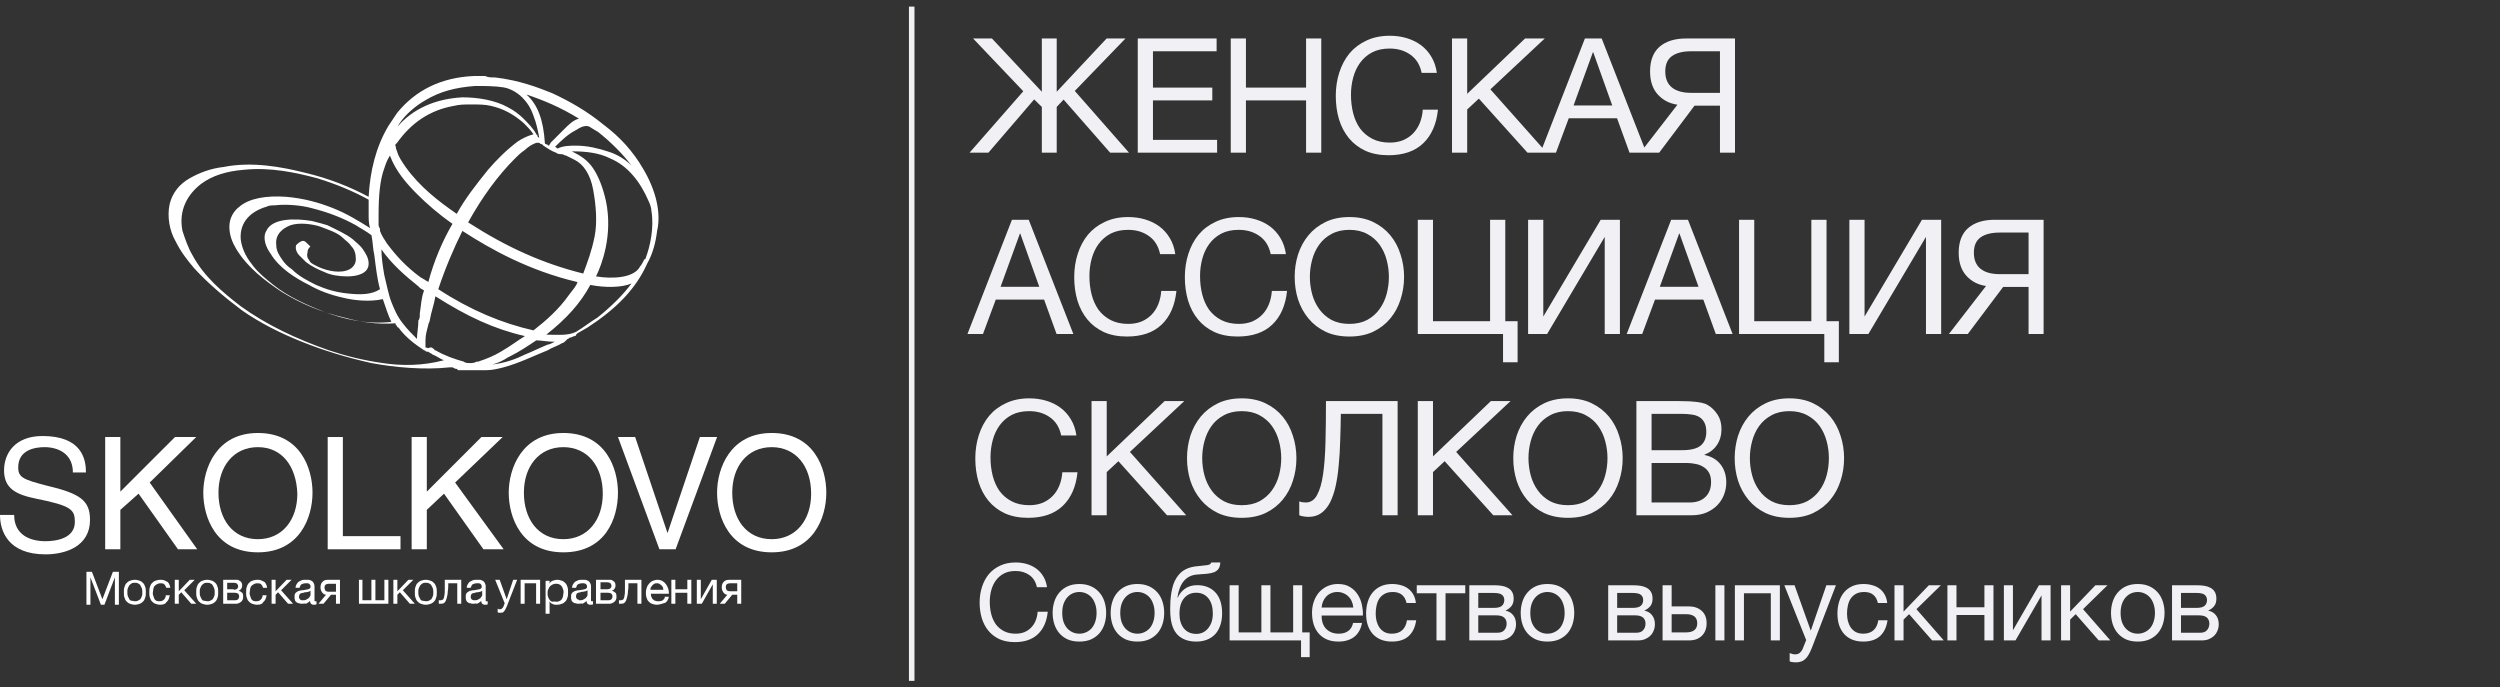 <?xml version="1.0" encoding="UTF-8"?> <svg xmlns="http://www.w3.org/2000/svg" width="262" height="72" viewBox="0 0 262 72" fill="none"><rect x="0" y="0" width="262" height="72" fill="#333333" stroke="none"/> <path d="M9.006 59.925H9.634L10.732 62.801L11.831 59.925H12.458V63.377H12.04V60.5L10.942 63.377H10.575L9.477 60.5V63.377H9.059V59.925H9.006Z" fill="white"></path> <path d="M14.132 63.377C13.923 63.377 13.766 63.325 13.609 63.272C13.452 63.22 13.348 63.115 13.243 63.011C13.138 62.906 13.086 62.749 13.034 62.592C12.981 62.435 12.981 62.279 12.981 62.069C12.981 61.86 12.981 61.703 13.034 61.546C13.086 61.389 13.138 61.233 13.243 61.128C13.348 61.023 13.452 60.919 13.609 60.866C13.766 60.814 13.923 60.762 14.132 60.762C14.341 60.762 14.498 60.814 14.655 60.866C14.812 60.919 14.917 61.023 15.021 61.128C15.126 61.233 15.178 61.389 15.23 61.546C15.283 61.703 15.283 61.86 15.283 62.069C15.283 62.279 15.283 62.435 15.23 62.592C15.178 62.749 15.126 62.906 15.021 63.011C14.917 63.115 14.812 63.22 14.655 63.272C14.498 63.325 14.341 63.377 14.132 63.377ZM14.132 63.011C14.237 63.011 14.341 63.011 14.446 62.959C14.551 62.906 14.603 62.854 14.707 62.802C14.76 62.697 14.812 62.645 14.864 62.488C14.917 62.383 14.917 62.226 14.917 62.069C14.917 61.912 14.917 61.808 14.864 61.651C14.812 61.546 14.76 61.442 14.707 61.337C14.655 61.233 14.551 61.18 14.446 61.128C14.341 61.075 14.237 61.075 14.132 61.075C14.027 61.075 13.923 61.075 13.818 61.128C13.714 61.18 13.661 61.233 13.557 61.337C13.505 61.442 13.452 61.494 13.4 61.651C13.348 61.755 13.348 61.912 13.348 62.069C13.348 62.226 13.348 62.331 13.4 62.488C13.452 62.592 13.505 62.697 13.557 62.802C13.609 62.906 13.714 62.959 13.818 62.959C13.923 62.959 14.027 63.011 14.132 63.011Z" fill="white"></path> <path d="M16.8 63.377C16.59 63.377 16.433 63.325 16.277 63.272C16.12 63.22 16.015 63.115 15.91 63.011C15.806 62.906 15.754 62.749 15.701 62.592C15.649 62.435 15.649 62.279 15.649 62.069C15.649 61.86 15.649 61.703 15.701 61.546C15.754 61.389 15.806 61.233 15.91 61.128C16.015 61.023 16.12 60.919 16.277 60.866C16.433 60.814 16.59 60.762 16.8 60.762C16.956 60.762 17.061 60.762 17.218 60.814C17.323 60.866 17.427 60.919 17.532 60.971C17.637 61.023 17.689 61.128 17.741 61.233C17.793 61.337 17.846 61.494 17.846 61.599H17.427C17.375 61.442 17.323 61.337 17.218 61.233C17.113 61.128 16.956 61.128 16.8 61.128C16.643 61.128 16.538 61.18 16.433 61.233C16.329 61.285 16.277 61.337 16.172 61.442C16.12 61.546 16.067 61.651 16.067 61.755C16.067 61.86 16.015 62.017 16.015 62.122C16.015 62.226 16.015 62.331 16.067 62.435C16.12 62.54 16.12 62.645 16.172 62.749C16.224 62.854 16.329 62.906 16.381 62.959C16.486 63.011 16.59 63.011 16.695 63.011C16.904 63.011 17.061 62.959 17.166 62.854C17.27 62.749 17.375 62.592 17.375 62.383H17.793C17.741 62.697 17.637 62.959 17.427 63.115C17.375 63.272 17.113 63.377 16.8 63.377Z" fill="white"></path> <path d="M18.316 60.762H18.735V61.965L19.886 60.762H20.409L19.31 61.86L20.566 63.272H20.042L18.996 62.069L18.735 62.331V63.272H18.316V60.762Z" fill="white"></path> <path d="M21.716 63.377C21.507 63.377 21.35 63.325 21.193 63.272C21.036 63.22 20.932 63.115 20.827 63.011C20.722 62.906 20.67 62.749 20.618 62.592C20.565 62.435 20.565 62.279 20.565 62.069C20.565 61.86 20.565 61.703 20.618 61.546C20.67 61.389 20.722 61.233 20.827 61.128C20.932 61.023 21.036 60.919 21.193 60.866C21.35 60.814 21.507 60.762 21.716 60.762C21.925 60.762 22.082 60.814 22.239 60.866C22.396 60.919 22.501 61.023 22.605 61.128C22.71 61.233 22.762 61.389 22.814 61.546C22.867 61.703 22.867 61.86 22.867 62.069C22.867 62.279 22.867 62.435 22.814 62.592C22.762 62.749 22.71 62.906 22.605 63.011C22.501 63.115 22.396 63.22 22.239 63.272C22.082 63.325 21.925 63.377 21.716 63.377ZM21.716 63.011C21.821 63.011 21.925 63.011 22.03 62.959C22.135 62.906 22.187 62.854 22.291 62.802C22.344 62.697 22.396 62.645 22.448 62.488C22.501 62.383 22.501 62.226 22.501 62.069C22.501 61.912 22.501 61.808 22.448 61.651C22.396 61.546 22.344 61.442 22.291 61.337C22.239 61.233 22.135 61.18 22.03 61.128C21.925 61.075 21.821 61.075 21.716 61.075C21.611 61.075 21.507 61.075 21.402 61.128C21.298 61.18 21.245 61.233 21.141 61.337C21.088 61.442 21.036 61.494 20.984 61.651C20.932 61.755 20.932 61.912 20.932 62.069C20.932 62.226 20.932 62.331 20.984 62.488C21.036 62.592 21.088 62.697 21.141 62.802C21.193 62.906 21.298 62.959 21.402 62.959C21.507 62.959 21.611 63.011 21.716 63.011Z" fill="white"></path> <path d="M23.39 60.762H24.54C24.645 60.762 24.75 60.762 24.854 60.762C24.959 60.762 25.063 60.814 25.116 60.866C25.22 60.919 25.273 60.971 25.325 61.075C25.377 61.18 25.377 61.285 25.377 61.389C25.377 61.546 25.325 61.651 25.273 61.703C25.22 61.808 25.116 61.86 25.011 61.912C25.168 61.965 25.273 62.017 25.377 62.122C25.482 62.226 25.482 62.383 25.482 62.54C25.482 62.645 25.482 62.749 25.43 62.854C25.377 62.959 25.325 63.011 25.273 63.063C25.22 63.115 25.116 63.168 25.011 63.22C24.907 63.272 24.802 63.272 24.697 63.272H23.39V60.762ZM24.488 61.808C24.645 61.808 24.802 61.755 24.854 61.703C24.907 61.651 24.959 61.546 24.959 61.442C24.959 61.337 24.907 61.285 24.854 61.18C24.802 61.128 24.645 61.075 24.488 61.075H23.808V61.755H24.488V61.808ZM24.645 62.906C24.802 62.906 24.907 62.854 24.959 62.802C25.011 62.697 25.063 62.645 25.063 62.488C25.063 62.383 25.011 62.279 24.959 62.226C24.907 62.174 24.75 62.122 24.593 62.122H23.808V62.906H24.645Z" fill="white"></path> <path d="M26.947 63.377C26.737 63.377 26.581 63.325 26.424 63.272C26.267 63.22 26.162 63.115 26.057 63.011C25.953 62.906 25.901 62.749 25.848 62.592C25.796 62.435 25.796 62.279 25.796 62.069C25.796 61.86 25.796 61.703 25.848 61.546C25.901 61.389 25.953 61.233 26.057 61.128C26.162 61.023 26.267 60.919 26.424 60.866C26.581 60.814 26.737 60.762 26.947 60.762C27.104 60.762 27.208 60.762 27.365 60.814C27.47 60.866 27.574 60.919 27.679 60.971C27.784 61.023 27.836 61.128 27.888 61.233C27.94 61.337 27.993 61.494 27.993 61.599H27.574C27.522 61.442 27.47 61.337 27.365 61.233C27.26 61.128 27.104 61.128 26.947 61.128C26.79 61.128 26.685 61.18 26.581 61.233C26.476 61.285 26.424 61.337 26.319 61.442C26.267 61.546 26.214 61.651 26.214 61.755C26.214 61.86 26.162 62.017 26.162 62.122C26.162 62.226 26.162 62.331 26.214 62.435C26.267 62.54 26.267 62.645 26.319 62.749C26.371 62.854 26.476 62.906 26.528 62.959C26.633 63.011 26.737 63.011 26.842 63.011C27.051 63.011 27.208 62.959 27.313 62.854C27.417 62.749 27.522 62.592 27.522 62.383H27.94C27.888 62.697 27.784 62.959 27.574 63.115C27.522 63.272 27.313 63.377 26.947 63.377Z" fill="white"></path> <path d="M28.463 60.762H28.882V61.965L30.032 60.762H30.555L29.457 61.86L30.712 63.272H30.189L29.143 62.069L28.882 62.331V63.272H28.463V60.762Z" fill="white"></path> <path d="M31.654 63.272C31.549 63.272 31.445 63.272 31.34 63.22C31.235 63.22 31.131 63.168 31.078 63.115C31.026 63.063 30.921 63.011 30.921 62.906C30.869 62.802 30.869 62.697 30.869 62.592C30.869 62.435 30.869 62.331 30.921 62.226C30.974 62.122 31.026 62.069 31.131 62.017C31.235 61.965 31.288 61.912 31.392 61.912C31.497 61.86 31.601 61.86 31.706 61.86C31.811 61.86 31.915 61.808 32.02 61.808C32.124 61.808 32.229 61.755 32.281 61.755C32.334 61.755 32.438 61.703 32.491 61.651C32.543 61.599 32.543 61.546 32.543 61.494C32.543 61.389 32.543 61.337 32.491 61.285C32.438 61.233 32.438 61.18 32.386 61.18C32.334 61.128 32.281 61.128 32.229 61.128C32.177 61.128 32.072 61.128 32.02 61.128C31.863 61.128 31.706 61.18 31.601 61.233C31.497 61.285 31.445 61.442 31.392 61.599H30.974C30.974 61.442 31.026 61.337 31.078 61.233C31.131 61.128 31.235 61.023 31.288 60.971C31.392 60.919 31.497 60.866 31.601 60.814C31.706 60.762 31.863 60.762 32.02 60.762C32.124 60.762 32.229 60.762 32.334 60.762C32.438 60.762 32.543 60.814 32.648 60.866C32.752 60.919 32.804 60.971 32.857 61.075C32.909 61.18 32.961 61.285 32.961 61.442V62.749C32.961 62.854 32.961 62.906 32.961 62.959C32.961 63.011 33.014 63.011 33.066 63.011C33.118 63.011 33.118 63.011 33.17 63.011V63.325C33.118 63.377 33.014 63.377 32.857 63.377C32.752 63.377 32.648 63.325 32.595 63.272C32.543 63.22 32.491 63.115 32.491 62.959C32.386 63.115 32.229 63.168 32.072 63.272C31.968 63.22 31.811 63.272 31.654 63.272ZM31.706 62.906C31.863 62.906 31.968 62.906 32.072 62.854C32.177 62.802 32.229 62.749 32.334 62.697C32.386 62.645 32.438 62.592 32.491 62.488C32.543 62.435 32.543 62.383 32.543 62.279V61.912C32.491 61.965 32.438 61.965 32.334 62.017C32.229 62.017 32.177 62.069 32.072 62.069C31.968 62.069 31.863 62.069 31.811 62.122C31.706 62.122 31.654 62.174 31.549 62.174C31.497 62.226 31.392 62.226 31.392 62.331C31.34 62.383 31.34 62.488 31.34 62.592C31.34 62.645 31.34 62.697 31.392 62.749C31.445 62.802 31.445 62.854 31.497 62.854C31.549 62.906 31.601 62.906 31.654 62.906C31.601 62.906 31.654 62.906 31.706 62.906Z" fill="white"></path> <path d="M34.164 62.331C34.007 62.331 33.85 62.226 33.745 62.069C33.641 61.912 33.589 61.755 33.589 61.546C33.589 61.337 33.641 61.128 33.798 60.971C33.955 60.814 34.112 60.762 34.373 60.762H35.629V63.272H35.21V62.331H34.687L33.902 63.272H33.379L34.164 62.331ZM35.21 62.017V61.18H34.478C34.321 61.18 34.164 61.233 34.112 61.285C34.059 61.337 34.007 61.442 34.007 61.599C34.007 61.703 34.059 61.808 34.112 61.912C34.164 61.965 34.321 62.017 34.478 62.017H35.21Z" fill="white"></path> <path d="M37.565 60.762H37.983V62.906H38.924V60.762H39.343V62.906H40.284V60.762H40.703V63.272H37.617V60.762H37.565Z" fill="white"></path> <path d="M41.226 60.762H41.644V61.965L42.795 60.762H43.318L42.219 61.86L43.475 63.272H42.952L41.906 62.069L41.644 62.331V63.272H41.226V60.762Z" fill="white"></path> <path d="M44.625 63.377C44.416 63.377 44.259 63.325 44.102 63.272C43.945 63.22 43.841 63.115 43.736 63.011C43.632 62.906 43.579 62.749 43.527 62.592C43.475 62.435 43.475 62.279 43.475 62.069C43.475 61.86 43.475 61.703 43.527 61.546C43.579 61.389 43.632 61.233 43.736 61.128C43.841 61.023 43.945 60.919 44.102 60.866C44.259 60.814 44.416 60.762 44.625 60.762C44.834 60.762 44.991 60.814 45.148 60.866C45.305 60.919 45.41 61.023 45.514 61.128C45.619 61.233 45.671 61.389 45.724 61.546C45.776 61.703 45.776 61.86 45.776 62.069C45.776 62.279 45.776 62.435 45.724 62.592C45.671 62.749 45.619 62.906 45.514 63.011C45.41 63.115 45.305 63.22 45.148 63.272C44.991 63.325 44.834 63.377 44.625 63.377ZM44.625 63.011C44.73 63.011 44.834 63.011 44.939 62.959C45.044 62.906 45.096 62.854 45.201 62.802C45.253 62.697 45.305 62.645 45.358 62.488C45.41 62.383 45.41 62.226 45.41 62.069C45.41 61.912 45.41 61.808 45.358 61.651C45.305 61.546 45.253 61.442 45.201 61.337C45.148 61.233 45.044 61.18 44.939 61.128C44.834 61.075 44.73 61.075 44.625 61.075C44.521 61.075 44.416 61.075 44.312 61.128C44.207 61.18 44.155 61.233 44.05 61.337C43.998 61.442 43.945 61.494 43.893 61.651C43.841 61.755 43.841 61.912 43.841 62.069C43.841 62.226 43.841 62.331 43.893 62.488C43.945 62.592 43.998 62.697 44.05 62.802C44.102 62.906 44.207 62.959 44.312 62.959C44.416 62.959 44.521 63.011 44.625 63.011Z" fill="white"></path> <path d="M46.195 63.272C46.142 63.272 46.09 63.272 46.09 63.272C46.038 63.272 45.985 63.272 45.985 63.272V62.906C46.038 62.906 46.038 62.906 46.09 62.906C46.142 62.906 46.142 62.906 46.195 62.906C46.299 62.906 46.404 62.854 46.456 62.802C46.508 62.697 46.561 62.592 46.561 62.435C46.613 62.279 46.613 62.017 46.613 61.755C46.613 61.494 46.613 61.18 46.613 60.762H48.339V63.272H47.921V61.128H46.979C46.979 61.442 46.979 61.703 46.927 61.965C46.927 62.226 46.874 62.435 46.822 62.645C46.77 62.854 46.718 63.011 46.613 63.115C46.561 63.22 46.404 63.272 46.195 63.272Z" fill="white"></path> <path d="M49.594 63.272C49.489 63.272 49.385 63.272 49.28 63.22C49.176 63.22 49.071 63.168 49.019 63.115C48.967 63.063 48.862 63.011 48.862 62.906C48.81 62.802 48.81 62.697 48.81 62.592C48.81 62.435 48.81 62.331 48.862 62.226C48.914 62.122 48.967 62.069 49.071 62.017C49.176 61.965 49.228 61.912 49.333 61.912C49.437 61.86 49.542 61.86 49.646 61.86C49.751 61.86 49.856 61.808 49.96 61.808C50.065 61.808 50.169 61.755 50.222 61.755C50.274 61.755 50.379 61.703 50.431 61.651C50.483 61.599 50.483 61.546 50.483 61.494C50.483 61.389 50.483 61.337 50.431 61.285C50.379 61.233 50.379 61.18 50.326 61.18C50.274 61.128 50.222 61.128 50.169 61.128C50.117 61.128 50.013 61.128 49.96 61.128C49.803 61.128 49.646 61.18 49.542 61.233C49.437 61.285 49.385 61.442 49.333 61.599H48.914C48.914 61.442 48.967 61.337 49.019 61.233C49.071 61.128 49.176 61.023 49.228 60.971C49.333 60.919 49.437 60.866 49.542 60.814C49.646 60.762 49.803 60.762 49.96 60.762C50.065 60.762 50.169 60.762 50.274 60.762C50.379 60.762 50.483 60.814 50.588 60.866C50.693 60.919 50.745 60.971 50.797 61.075C50.849 61.18 50.902 61.285 50.902 61.442V62.749C50.902 62.854 50.902 62.906 50.902 62.959C50.902 63.011 50.954 63.011 51.006 63.011C51.059 63.011 51.059 63.011 51.111 63.011V63.325C51.059 63.377 50.954 63.377 50.797 63.377C50.693 63.377 50.588 63.325 50.536 63.272C50.483 63.22 50.431 63.115 50.431 62.959C50.326 63.115 50.169 63.168 50.013 63.272C49.908 63.22 49.751 63.272 49.594 63.272ZM49.699 62.906C49.856 62.906 49.96 62.906 50.065 62.854C50.169 62.802 50.222 62.749 50.326 62.697C50.379 62.645 50.431 62.592 50.483 62.488C50.536 62.435 50.536 62.383 50.536 62.279V61.912C50.483 61.965 50.431 61.965 50.326 62.017C50.222 62.017 50.169 62.069 50.065 62.069C49.96 62.069 49.856 62.069 49.803 62.122C49.699 62.122 49.646 62.174 49.542 62.174C49.489 62.226 49.385 62.226 49.385 62.331C49.333 62.383 49.333 62.488 49.333 62.592C49.333 62.645 49.333 62.697 49.385 62.749C49.437 62.802 49.437 62.854 49.489 62.854C49.542 62.854 49.594 62.906 49.646 62.906C49.542 62.906 49.594 62.906 49.699 62.906Z" fill="white"></path> <path d="M52.471 64.214C52.419 64.214 52.366 64.214 52.314 64.214C52.262 64.214 52.209 64.214 52.157 64.162V63.795C52.209 63.795 52.209 63.795 52.262 63.848C52.314 63.848 52.366 63.848 52.366 63.848C52.471 63.848 52.523 63.848 52.575 63.795C52.628 63.743 52.68 63.691 52.732 63.638L52.889 63.22L51.895 60.762H52.366L53.099 62.802L53.779 60.762H54.197L53.099 63.586C53.046 63.691 52.994 63.795 52.942 63.9C52.889 64.005 52.837 64.057 52.785 64.109C52.732 64.162 52.68 64.214 52.575 64.214C52.628 64.162 52.523 64.214 52.471 64.214Z" fill="white"></path> <path d="M54.563 60.762H56.603V63.272H56.184V61.128H54.981V63.272H54.563V60.762Z" fill="white"></path> <path d="M57.178 60.866H57.597V61.18C57.649 61.023 57.754 60.919 57.91 60.866C58.067 60.814 58.224 60.762 58.381 60.762C58.59 60.762 58.747 60.814 58.904 60.866C59.061 60.919 59.166 61.023 59.27 61.128C59.375 61.233 59.427 61.389 59.48 61.546C59.532 61.703 59.532 61.86 59.532 62.069C59.532 62.226 59.532 62.435 59.48 62.592C59.427 62.749 59.375 62.906 59.27 63.011C59.166 63.115 59.061 63.22 58.904 63.272C58.747 63.325 58.59 63.377 58.381 63.377C58.329 63.377 58.224 63.377 58.172 63.377C58.12 63.377 58.015 63.325 57.963 63.325C57.91 63.272 57.806 63.272 57.754 63.22C57.701 63.168 57.649 63.115 57.597 63.011V64.318H57.178V60.866ZM58.329 63.063C58.486 63.063 58.59 63.011 58.695 62.959C58.8 62.906 58.852 62.854 58.904 62.749C58.957 62.645 59.009 62.54 59.009 62.435C59.009 62.331 59.061 62.226 59.061 62.069C59.061 61.965 59.061 61.86 59.009 61.755C58.957 61.651 58.957 61.546 58.852 61.442C58.8 61.337 58.695 61.285 58.59 61.233C58.486 61.18 58.381 61.18 58.224 61.18C58.067 61.18 57.963 61.233 57.858 61.285C57.754 61.337 57.701 61.389 57.597 61.494C57.544 61.599 57.492 61.703 57.44 61.808C57.387 61.912 57.387 62.017 57.387 62.174C57.387 62.279 57.387 62.435 57.44 62.54C57.492 62.645 57.492 62.749 57.597 62.854C57.649 62.959 57.754 63.011 57.858 63.063C58.067 63.011 58.224 63.063 58.329 63.063Z" fill="white"></path> <path d="M60.63 63.272C60.526 63.272 60.421 63.272 60.316 63.22C60.212 63.22 60.107 63.168 60.055 63.115C60.003 63.063 59.898 63.011 59.898 62.906C59.846 62.802 59.846 62.697 59.846 62.592C59.846 62.435 59.846 62.331 59.898 62.226C59.95 62.122 60.003 62.069 60.107 62.017C60.212 61.965 60.264 61.912 60.369 61.912C60.473 61.86 60.578 61.86 60.683 61.86C60.787 61.86 60.892 61.808 60.996 61.808C61.101 61.808 61.206 61.755 61.258 61.755C61.31 61.755 61.415 61.703 61.467 61.651C61.519 61.599 61.519 61.546 61.519 61.494C61.519 61.389 61.519 61.337 61.467 61.285C61.415 61.233 61.415 61.18 61.362 61.18C61.31 61.18 61.258 61.128 61.206 61.128C61.153 61.128 61.049 61.128 60.996 61.128C60.84 61.128 60.683 61.18 60.578 61.233C60.473 61.285 60.421 61.442 60.369 61.599H59.95C59.95 61.442 60.003 61.337 60.055 61.233C60.107 61.128 60.212 61.023 60.264 60.971C60.369 60.919 60.473 60.866 60.578 60.814C60.683 60.762 60.84 60.762 60.996 60.762C61.101 60.762 61.206 60.762 61.31 60.762C61.415 60.762 61.519 60.814 61.624 60.866C61.729 60.919 61.781 60.971 61.833 61.075C61.886 61.18 61.938 61.285 61.938 61.442V62.749C61.938 62.854 61.938 62.906 61.938 62.959C61.938 63.011 61.99 63.011 62.042 63.011C62.095 63.011 62.095 63.011 62.147 63.011V63.325C62.095 63.377 61.99 63.377 61.833 63.377C61.729 63.377 61.624 63.325 61.572 63.272C61.519 63.22 61.467 63.115 61.467 62.959C61.362 63.115 61.206 63.168 61.049 63.272C60.996 63.22 60.84 63.272 60.63 63.272ZM60.735 62.906C60.892 62.906 60.996 62.906 61.101 62.854C61.206 62.802 61.258 62.749 61.362 62.697C61.415 62.645 61.467 62.592 61.519 62.488C61.572 62.435 61.572 62.383 61.572 62.279V61.86C61.519 61.912 61.467 61.912 61.362 61.965C61.258 61.965 61.206 62.017 61.101 62.017C60.996 62.017 60.892 62.017 60.84 62.069C60.735 62.069 60.683 62.122 60.578 62.122C60.526 62.174 60.421 62.174 60.421 62.279C60.369 62.331 60.369 62.435 60.369 62.54C60.369 62.592 60.369 62.645 60.421 62.697C60.473 62.749 60.473 62.802 60.526 62.802C60.578 62.854 60.63 62.854 60.683 62.854C60.63 62.906 60.683 62.906 60.735 62.906Z" fill="white"></path> <path d="M62.513 60.762H63.664C63.769 60.762 63.873 60.762 63.978 60.762C64.082 60.762 64.187 60.814 64.239 60.866C64.344 60.919 64.396 60.971 64.448 61.075C64.501 61.18 64.501 61.285 64.501 61.389C64.501 61.546 64.448 61.651 64.396 61.703C64.344 61.808 64.239 61.86 64.135 61.912C64.292 61.965 64.396 62.017 64.501 62.122C64.605 62.226 64.605 62.383 64.605 62.54C64.605 62.645 64.605 62.749 64.553 62.854C64.501 62.959 64.448 63.011 64.396 63.063C64.344 63.115 64.239 63.168 64.135 63.22C64.03 63.272 63.925 63.272 63.821 63.272H62.461V60.762H62.513ZM63.612 61.755C63.769 61.755 63.925 61.703 63.978 61.651C64.03 61.599 64.082 61.494 64.082 61.389C64.082 61.285 64.03 61.233 63.978 61.128C63.925 61.075 63.769 61.023 63.612 61.023H62.932V61.755H63.612ZM63.769 62.906C63.925 62.906 64.03 62.854 64.082 62.802C64.135 62.697 64.187 62.645 64.187 62.488C64.187 62.383 64.135 62.279 64.082 62.226C64.03 62.174 63.873 62.122 63.716 62.122H62.932V62.906H63.769Z" fill="white"></path> <path d="M65.076 63.272C65.024 63.272 64.971 63.272 64.971 63.272C64.919 63.272 64.867 63.272 64.867 63.272V62.906C64.919 62.906 64.919 62.906 64.971 62.906C65.024 62.906 65.024 62.906 65.076 62.906C65.18 62.906 65.285 62.854 65.337 62.802C65.39 62.697 65.442 62.592 65.442 62.435C65.494 62.279 65.494 62.017 65.494 61.755C65.494 61.494 65.494 61.18 65.494 60.762H67.22V63.272H66.802V61.128H65.861C65.861 61.442 65.861 61.703 65.808 61.965C65.808 62.226 65.756 62.435 65.704 62.645C65.651 62.854 65.599 63.011 65.494 63.115C65.442 63.22 65.285 63.272 65.076 63.272Z" fill="white"></path> <path d="M68.842 63.377C68.633 63.377 68.476 63.325 68.319 63.272C68.162 63.22 68.058 63.115 67.953 63.011C67.848 62.906 67.796 62.749 67.744 62.592C67.691 62.435 67.691 62.279 67.691 62.069C67.691 61.86 67.744 61.703 67.796 61.546C67.848 61.389 67.953 61.233 68.058 61.128C68.162 61.023 68.267 60.919 68.424 60.866C68.581 60.814 68.737 60.762 68.894 60.762C69.104 60.762 69.313 60.814 69.47 60.919C69.627 61.023 69.731 61.128 69.836 61.285C69.941 61.442 69.993 61.599 70.045 61.755C70.097 61.912 70.097 62.069 70.097 62.226H68.214C68.214 62.331 68.214 62.435 68.267 62.54C68.319 62.645 68.319 62.749 68.424 62.802C68.476 62.854 68.581 62.959 68.685 62.959C68.79 63.011 68.894 63.011 69.051 63.011C69.208 63.011 69.365 62.959 69.47 62.906C69.574 62.802 69.679 62.697 69.679 62.54H70.097C70.045 62.802 69.941 63.011 69.731 63.168C69.365 63.272 69.104 63.377 68.842 63.377ZM69.522 61.808C69.522 61.703 69.47 61.599 69.47 61.546C69.417 61.442 69.365 61.389 69.313 61.337C69.26 61.285 69.156 61.233 69.104 61.18C68.999 61.128 68.947 61.128 68.842 61.128C68.737 61.128 68.633 61.128 68.581 61.18C68.476 61.233 68.424 61.285 68.371 61.337C68.319 61.389 68.267 61.494 68.214 61.546C68.162 61.651 68.162 61.703 68.162 61.808H69.522Z" fill="white"></path> <path d="M70.359 60.762H70.777V61.755H72.033V60.762H72.451V63.272H72.033V62.122H70.777V63.272H70.359V60.762Z" fill="white"></path> <path d="M73.026 60.762H73.445V62.802L74.596 60.762H75.118V63.272H74.7V61.233L73.549 63.272H73.026V60.762Z" fill="white"></path> <path d="M76.217 62.331C76.06 62.331 75.903 62.226 75.798 62.069C75.694 61.912 75.641 61.755 75.641 61.546C75.641 61.337 75.694 61.128 75.851 60.971C76.007 60.814 76.164 60.762 76.426 60.762H77.681V63.272H77.263V62.331H76.74L75.955 63.272H75.432L76.217 62.331ZM77.263 61.965V61.128H76.531C76.374 61.128 76.217 61.18 76.164 61.233C76.112 61.285 76.06 61.389 76.06 61.546C76.06 61.651 76.112 61.755 76.164 61.86C76.217 61.912 76.374 61.965 76.531 61.965H77.263Z" fill="white"></path> <path d="M7.632 49.299C7.526 47.497 6.042 46.861 4.664 46.861C3.604 46.861 1.908 47.179 1.908 48.981C1.908 50.041 2.438 50.253 4.876 50.889C8.479 51.737 9.433 52.479 9.433 54.493C9.433 57.249 6.89 58.097 4.77 58.097C0.848 58.097 0 55.659 0 53.963H1.484C1.484 56.083 3.18 56.719 4.77 56.719C5.936 56.719 7.844 56.401 7.844 54.705C7.844 53.433 7.526 53.009 3.816 52.267C1.696 51.843 0.424 51.207 0.424 49.299C0.424 47.497 1.59 45.695 4.452 45.695C8.585 45.695 9.009 48.133 9.009 49.511H7.632V49.299Z" fill="white"></path> <path d="M12.613 51.524L18.337 45.801H20.562L15.687 50.571L20.668 57.566H18.654L14.521 51.736L12.613 53.432V57.566H11.023V45.801H12.613V51.524Z" fill="white"></path> <path d="M27.028 57.884C22.577 57.884 21.305 54.174 21.305 51.631C21.305 49.087 22.683 45.377 27.028 45.377C31.48 45.377 32.752 49.087 32.752 51.631C32.752 54.28 31.374 57.884 27.028 57.884ZM27.028 46.861C24.485 46.861 22.895 48.875 22.895 51.631C22.895 54.386 24.378 56.506 27.028 56.506C29.572 56.506 31.162 54.492 31.162 51.737C31.056 48.875 29.572 46.861 27.028 46.861Z" fill="white"></path> <path d="M35.932 56.188H41.973V57.566H34.342V45.801H35.932V56.188Z" fill="white"></path> <path d="M44.73 51.524L50.453 45.801H52.679L47.697 50.571L52.785 57.566H50.665L46.531 51.736L44.73 53.432V57.566H43.14V45.801H44.73V51.524Z" fill="white"></path> <path d="M59.038 57.884C54.586 57.884 53.315 54.174 53.315 51.631C53.315 49.087 54.692 45.377 59.038 45.377C63.49 45.377 64.762 49.087 64.762 51.631C64.762 54.28 63.49 57.884 59.038 57.884ZM59.038 46.861C56.494 46.861 54.904 48.875 54.904 51.631C54.904 54.386 56.388 56.506 59.038 56.506C61.582 56.506 63.172 54.492 63.172 51.737C63.172 48.875 61.582 46.861 59.038 46.861Z" fill="white"></path> <path d="M73.348 45.801H75.15L70.804 57.566H69.108L64.763 45.801H66.565L69.956 55.87L73.348 45.801Z" fill="white"></path> <path d="M80.874 57.884C76.422 57.884 75.15 54.174 75.15 51.631C75.15 49.087 76.528 45.377 80.874 45.377C85.325 45.377 86.597 49.087 86.597 51.631C86.597 54.28 85.219 57.884 80.874 57.884ZM80.874 46.861C78.33 46.861 76.74 48.875 76.74 51.631C76.74 54.386 78.224 56.506 80.874 56.506C83.417 56.506 85.007 54.492 85.007 51.737C85.007 48.875 83.417 46.861 80.874 46.861Z" fill="white"></path> <path d="M67.376 17.647C66.334 15.86 64.994 14.371 63.206 13.03C61.568 11.69 59.781 10.648 57.845 9.754C56.356 9.158 54.42 8.414 51.888 8.116C51.441 8.116 51.143 8.116 50.845 7.967H49.654C46.228 8.116 43.548 9.456 41.612 11.839C41.314 12.286 41.016 12.733 40.718 13.179C39.378 15.413 38.782 17.945 38.633 20.626C36.697 19.583 34.463 18.69 31.931 18.094C29.548 17.498 26.421 16.903 23.442 17.498C22.102 17.647 20.91 18.094 19.868 18.69C18.825 19.285 18.081 20.179 17.783 21.37C17.485 22.711 17.783 24.2 18.379 25.243C18.974 26.434 19.57 27.179 20.315 28.072C21.804 29.71 23.591 31.2 25.378 32.54C27.314 33.881 29.399 34.923 31.633 35.817C33.867 36.71 36.25 37.455 38.931 38.051C41.314 38.497 44.441 38.795 47.122 38.497C47.271 38.497 47.271 38.497 47.42 38.497L47.718 38.646C47.867 38.646 47.867 38.646 48.016 38.795H48.164C48.313 38.795 48.313 38.795 48.462 38.795C48.611 38.795 48.611 38.795 48.76 38.795C48.909 38.795 48.909 38.795 49.058 38.795H49.356C49.654 38.795 49.952 38.795 50.398 38.795C50.547 38.795 50.696 38.795 50.994 38.795C51.59 38.795 52.186 38.646 52.781 38.497C54.42 38.051 55.909 37.306 57.398 36.71C57.845 36.412 58.441 36.264 58.888 35.966C59.036 35.966 59.185 35.817 59.334 35.668L59.483 35.519C59.632 35.519 59.632 35.37 59.781 35.37C59.93 35.37 60.079 35.221 60.228 35.221C60.228 35.221 60.377 35.221 60.377 35.072L60.526 34.923C60.824 34.774 61.27 34.476 61.568 34.327C64.547 32.391 66.632 30.306 67.823 27.625C68.419 26.583 68.717 25.392 68.866 24.2C69.313 22.264 68.717 19.881 67.376 17.647ZM43.697 35.519C43.25 35.072 42.654 34.476 42.207 33.881C41.612 33.136 41.314 32.391 41.016 31.647C40.718 30.902 40.569 30.008 40.271 28.817C40.122 27.923 39.973 27.03 39.973 26.136C41.016 27.625 42.356 28.817 43.846 30.008L43.995 30.157C44.143 30.306 44.292 30.306 44.441 30.455C44.143 31.2 44.143 31.945 43.995 32.838V32.987C43.995 33.136 43.995 33.434 43.846 33.583C43.846 34.327 43.697 34.923 43.697 35.519ZM62.164 19.881C62.462 21.519 62.611 23.307 62.313 24.796C62.015 26.285 61.568 27.477 61.121 28.668C56.951 27.625 53.228 25.987 49.058 23.307C50.547 20.626 52.186 18.392 53.973 16.605C54.271 16.307 54.569 16.009 55.015 15.711C55.313 15.413 55.76 15.115 56.207 14.966H56.505C56.505 14.966 56.654 15.115 56.803 15.115L56.951 15.264C57.398 15.562 57.845 15.86 58.292 16.009C58.441 16.158 58.739 16.158 58.888 16.158C59.036 16.158 59.185 16.307 59.334 16.307C59.632 16.456 59.93 16.605 60.228 16.754C61.121 17.2 61.866 18.243 62.164 19.881ZM45.931 30.306C46.675 28.072 47.569 25.987 48.462 24.2C51.441 26.136 55.462 28.37 60.526 29.562C60.377 30.008 60.079 30.306 59.632 30.902C58.59 32.391 57.249 33.583 55.909 34.625C52.632 33.881 49.356 32.54 45.931 30.306ZM41.612 14.966C43.101 12.882 45.037 11.541 47.569 11.094C48.164 10.945 48.76 10.945 49.356 10.945C50.101 10.945 50.845 10.945 51.441 11.094C52.781 11.392 53.824 11.988 54.866 12.882C55.164 13.179 55.611 13.626 55.909 14.073C55.313 14.222 54.718 14.52 54.271 14.818C53.079 15.711 52.037 16.754 51.143 17.796C49.952 19.285 48.76 20.775 47.867 22.413C45.931 21.073 43.995 19.583 42.505 17.498C42.207 17.052 41.761 16.456 41.612 15.86C41.463 15.562 41.463 15.264 41.463 15.264C41.314 15.264 41.463 15.115 41.612 14.966ZM63.653 15.86C62.76 15.562 61.568 15.264 60.377 15.264C59.781 15.264 59.036 15.264 58.441 15.562C58.441 15.562 58.292 15.562 58.292 15.413H58.143C58.739 14.818 59.483 14.073 60.377 13.626C60.824 13.328 61.419 13.03 61.866 13.328C62.015 13.477 62.164 13.477 62.313 13.626C62.462 13.626 62.462 13.775 62.611 13.775C63.951 14.818 65.291 16.158 66.185 17.349C65.589 16.754 64.696 16.158 63.653 15.86ZM59.036 13.626C58.59 14.073 58.143 14.52 57.696 14.966C57.696 15.115 57.547 15.115 57.547 15.264C57.398 15.264 57.398 15.115 57.249 15.115C57.249 15.115 57.1 15.115 57.1 14.966C56.951 12.584 56.356 10.945 55.164 9.903C56.951 10.499 58.739 11.243 60.675 12.435C60.079 12.584 59.632 13.03 59.036 13.626ZM56.356 14.371C56.356 14.222 56.356 14.222 56.207 14.073C55.909 13.477 55.313 12.882 54.866 12.435C54.42 11.988 53.824 11.541 53.228 11.243C51.888 10.499 50.101 10.201 48.462 10.201C45.633 10.35 43.25 11.392 41.612 13.328C41.761 13.179 41.761 13.03 41.91 12.882C42.505 11.988 43.548 11.094 44.59 10.499C46.08 9.605 47.718 9.158 49.803 9.009C50.696 9.009 51.888 9.009 52.781 9.158C53.675 9.307 54.42 9.903 54.718 10.201C55.164 10.648 55.611 11.243 55.909 12.137C56.207 12.882 56.356 13.626 56.505 14.371C56.505 14.52 56.505 14.371 56.356 14.371ZM44.888 29.562C44.739 29.413 44.59 29.413 44.441 29.264C44.292 29.264 44.292 29.115 44.143 29.115C42.505 27.923 41.463 26.732 40.569 25.541C40.271 25.094 39.973 24.647 39.825 24.2V24.051C39.825 23.902 39.675 23.753 39.675 23.604C39.675 23.307 39.675 23.158 39.675 22.86C39.675 22.711 39.675 22.711 39.675 22.562C39.675 20.477 39.825 18.839 40.271 17.647C40.42 17.2 40.569 16.754 40.867 16.307C41.463 17.945 42.654 19.285 43.697 20.328C44.739 21.37 45.931 22.413 47.42 23.456C46.377 25.243 45.484 27.328 44.888 29.562ZM44.59 36.412C44.59 36.264 44.59 35.966 44.59 35.668C44.59 35.072 44.739 34.625 44.888 34.029C44.888 33.881 45.037 33.732 45.037 33.583C45.186 32.689 45.484 31.945 45.633 31.051C48.909 33.136 51.739 34.476 55.015 35.221C54.271 35.668 53.526 36.264 52.483 36.859C51.739 37.306 50.994 37.604 50.101 37.902H49.952C49.654 38.051 49.505 38.051 49.207 38.051C49.058 38.051 48.76 38.051 48.611 37.902C47.569 37.604 46.675 37.306 45.633 36.71C45.633 36.71 45.484 36.71 45.484 36.561C45.335 36.561 45.335 36.412 45.186 36.412C45.186 36.412 45.186 36.412 45.037 36.412C44.888 36.561 44.739 36.412 44.59 36.412ZM53.228 37.455L53.526 37.306C54.42 36.859 55.313 36.264 56.207 35.668C56.654 35.668 57.398 35.817 58.143 35.817C57.845 35.966 57.547 36.114 57.398 36.114C56.654 36.412 55.76 36.859 55.015 37.157C54.122 37.604 52.93 38.051 51.59 38.2C52.186 38.051 52.781 37.753 53.228 37.455ZM61.866 29.86C63.355 30.157 65.142 30.157 66.185 29.71C65.291 30.902 64.1 32.093 62.611 33.285C61.866 33.732 61.121 34.327 60.377 34.774C59.483 35.221 58.292 35.072 57.249 35.072C59.334 33.434 60.824 31.796 61.866 29.86ZM62.462 28.966C63.057 27.774 64.249 24.647 63.504 21.073C63.206 19.732 62.76 18.541 62.164 17.647C61.568 16.754 60.824 16.307 59.93 15.86C61.419 15.86 62.76 16.009 63.951 16.605C65.738 17.349 67.079 18.988 67.972 21.073C68.121 21.37 68.27 21.817 68.27 22.115C68.568 23.902 68.121 25.838 67.674 27.03C67.674 27.03 67.674 27.179 67.525 27.179C67.376 27.477 67.228 27.774 67.079 27.923C66.483 29.115 64.249 29.264 62.462 28.966ZM38.931 24.647C39.08 25.392 39.08 26.136 39.229 26.732C39.378 27.923 39.527 29.264 39.825 30.306C38.931 30.902 37.739 30.902 36.399 30.753C35.059 30.604 34.165 30.306 33.123 29.86C32.229 29.413 31.335 28.966 30.591 28.221C30.144 27.923 29.846 27.625 29.548 27.179C29.25 26.732 28.953 26.285 28.953 25.689C28.804 24.498 29.697 23.902 30.442 23.604C31.335 23.307 32.676 23.456 33.569 23.753C34.314 24.051 35.357 24.349 35.952 24.945C36.25 25.243 36.548 25.392 36.846 25.838C37.144 26.136 37.293 26.583 37.293 27.179C37.293 27.774 36.846 28.221 36.25 28.37C35.208 28.668 33.867 28.221 33.272 27.923C32.974 27.774 32.676 27.625 32.527 27.477C32.378 27.179 32.08 27.03 32.229 26.434C32.229 26.136 32.378 25.987 32.527 25.838C32.378 25.689 32.378 25.689 32.229 25.541C32.08 25.392 31.931 25.243 31.782 25.243C31.484 25.243 31.187 25.541 31.038 25.689C30.889 26.136 31.186 26.583 31.335 26.732C31.633 27.03 31.782 27.179 32.08 27.477C32.676 27.923 33.272 28.221 34.016 28.519C34.612 28.817 35.505 28.966 36.399 28.966C37.442 28.966 38.633 28.668 38.633 27.625C38.633 27.03 38.335 26.583 38.037 26.136C37.739 25.689 37.293 25.392 36.995 25.094C36.25 24.498 35.208 24.051 34.314 23.604C33.867 23.456 33.272 23.307 32.676 23.158C30.889 22.86 28.506 22.86 27.91 24.2C27.463 24.945 27.91 25.987 28.357 26.583C29.25 28.072 30.889 29.115 32.378 29.86C33.42 30.455 34.612 30.902 35.952 31.2C37.144 31.498 38.782 31.647 40.122 31.349C40.42 32.242 40.718 33.136 41.016 33.732C38.484 34.029 35.952 33.434 34.016 32.689C32.08 31.945 30.144 31.051 28.655 29.86C27.91 29.264 27.165 28.668 26.57 27.923C25.974 27.179 25.378 26.285 25.229 25.094C25.08 23.158 26.421 22.115 27.91 21.668C28.208 21.519 28.506 21.519 28.804 21.519C29.995 21.37 31.633 21.519 32.676 21.817C34.463 22.264 35.952 22.86 37.293 23.604C37.739 23.902 38.335 24.2 38.931 24.647ZM40.122 38.051C38.037 37.753 36.25 37.306 34.463 36.71C31.038 35.519 27.91 34.029 25.229 32.093C23.293 30.604 21.357 28.966 20.166 26.732C19.719 25.987 19.421 25.094 19.123 24.2C18.676 21.966 19.719 20.328 21.059 19.285C22.251 18.392 23.74 17.945 25.527 17.796C28.357 17.498 31.038 18.094 33.272 18.69C35.208 19.285 36.995 20.03 38.633 20.924C38.633 21.073 38.633 21.073 38.633 21.221C38.633 21.668 38.633 22.115 38.633 22.413C38.633 22.413 38.633 22.413 38.633 22.562C38.633 22.86 38.633 23.456 38.782 23.902C37.59 23.158 36.399 22.413 34.91 21.817C33.42 21.221 31.782 20.775 29.995 20.626C27.91 20.477 26.123 20.775 25.08 21.668C24.485 22.115 24.038 22.86 24.038 23.753C24.038 24.647 24.336 25.392 24.783 26.136C25.974 28.072 27.761 29.413 29.548 30.604C31.484 31.796 33.569 32.689 36.101 33.285C37.739 33.732 39.378 34.029 41.463 33.881V34.029L41.612 34.178C41.612 34.178 41.612 34.327 41.761 34.327C42.505 35.37 43.548 36.114 44.441 36.71C44.59 36.71 44.59 36.859 44.739 36.859H44.888C45.037 37.008 45.186 37.008 45.335 37.157C45.782 37.306 46.08 37.604 46.526 37.753C44.292 38.349 42.058 38.349 40.122 38.051Z" fill="white"></path> <line x1="95.547" y1="0.692" x2="95.547" y2="71.355" stroke="#F0F0F5" stroke-width="0.58"></line> <path d="M107.241 9.564L101.978 4.032H103.956L109.185 9.614V4.032H110.744V9.614L115.974 4.032H117.952L112.638 9.53L118.32 16H116.343L111.465 10.435L110.744 11.206V16H109.185V11.206L108.381 10.418L103.587 16H101.609L107.241 9.564ZM119.238 4.032H127.501V5.373H120.83V9.178H127.049V10.519H120.83V14.659H127.552V16H119.238V4.032ZM128.982 4.032H130.574V9.178H136.877V4.032H138.469V16H136.877V10.519H130.574V16H128.982V4.032ZM145.52 16.268C144.593 16.268 143.783 16.112 143.09 15.799C142.397 15.475 141.822 15.033 141.363 14.475C140.905 13.916 140.559 13.257 140.324 12.497C140.101 11.737 139.989 10.921 139.989 10.05C139.989 9.178 140.112 8.362 140.358 7.602C140.604 6.831 140.961 6.161 141.43 5.591C141.911 5.021 142.503 4.574 143.207 4.25C143.911 3.915 144.727 3.747 145.654 3.747C146.28 3.747 146.872 3.831 147.431 3.999C147.99 4.166 148.487 4.412 148.923 4.736C149.359 5.06 149.722 5.468 150.012 5.96C150.303 6.44 150.493 6.999 150.582 7.636H148.99C148.811 6.787 148.415 6.15 147.8 5.725C147.196 5.3 146.476 5.088 145.638 5.088C144.923 5.088 144.308 5.222 143.794 5.49C143.291 5.759 142.872 6.122 142.537 6.58C142.213 7.027 141.972 7.541 141.816 8.122C141.66 8.703 141.581 9.307 141.581 9.932C141.581 10.614 141.66 11.262 141.816 11.877C141.972 12.48 142.213 13.011 142.537 13.469C142.872 13.916 143.297 14.274 143.811 14.542C144.325 14.81 144.939 14.944 145.654 14.944C146.168 14.944 146.632 14.86 147.046 14.693C147.459 14.514 147.811 14.274 148.102 13.972C148.403 13.659 148.638 13.29 148.806 12.866C148.973 12.441 149.074 11.983 149.107 11.491H150.7C150.543 13.011 150.024 14.19 149.141 15.028C148.269 15.855 147.062 16.268 145.52 16.268ZM152.169 4.032H153.762V9.832L159.829 4.032H161.891L156.192 9.362L162.092 16H160.081L154.985 10.335L153.762 11.474V16H152.169V4.032ZM166.098 4.032H167.858L172.535 16H170.775L169.467 12.396H164.405L163.064 16H161.438L166.098 4.032ZM168.964 11.055L166.97 5.474H166.936L164.908 11.055H168.964ZM175.794 10.972C174.956 10.849 174.268 10.491 173.732 9.899C173.196 9.307 172.927 8.502 172.927 7.485C172.927 6.345 173.257 5.485 173.916 4.904C174.587 4.323 175.514 4.032 176.699 4.032H181.828V16H180.252V11.072H177.587L173.883 16H171.905L175.794 10.972ZM180.252 9.731V5.373H177.235C176.364 5.373 175.693 5.541 175.224 5.876C174.754 6.211 174.52 6.748 174.52 7.485C174.52 8.223 174.749 8.781 175.207 9.161C175.676 9.541 176.352 9.731 177.235 9.731H180.252ZM106.051 23.032H107.811L112.487 35H110.727L109.42 31.396H104.358L103.017 35H101.391L106.051 23.032ZM108.917 30.055L106.922 24.474H106.889L104.861 30.055H108.917ZM118.11 35.268C117.182 35.268 116.372 35.112 115.679 34.799C114.987 34.475 114.411 34.033 113.953 33.475C113.495 32.916 113.148 32.257 112.914 31.497C112.69 30.737 112.578 29.921 112.578 29.05C112.578 28.178 112.701 27.362 112.947 26.602C113.193 25.831 113.551 25.161 114.02 24.591C114.5 24.021 115.093 23.574 115.797 23.25C116.501 22.915 117.316 22.747 118.244 22.747C118.87 22.747 119.462 22.831 120.021 22.999C120.579 23.166 121.077 23.412 121.512 23.736C121.948 24.06 122.311 24.468 122.602 24.96C122.892 25.44 123.082 25.999 123.172 26.636H121.579C121.401 25.787 121.004 25.15 120.389 24.725C119.786 24.3 119.065 24.088 118.227 24.088C117.512 24.088 116.897 24.222 116.383 24.491C115.881 24.759 115.461 25.122 115.126 25.58C114.802 26.027 114.562 26.541 114.405 27.122C114.249 27.703 114.171 28.306 114.171 28.932C114.171 29.614 114.249 30.262 114.405 30.877C114.562 31.48 114.802 32.011 115.126 32.469C115.461 32.916 115.886 33.274 116.4 33.542C116.914 33.81 117.529 33.944 118.244 33.944C118.758 33.944 119.222 33.86 119.635 33.693C120.049 33.514 120.401 33.274 120.691 32.972C120.993 32.659 121.227 32.29 121.395 31.866C121.563 31.441 121.663 30.983 121.697 30.491H123.289C123.133 32.011 122.613 33.19 121.73 34.028C120.859 34.855 119.652 35.268 118.11 35.268ZM129.704 35.268C128.776 35.268 127.966 35.112 127.273 34.799C126.58 34.475 126.005 34.033 125.547 33.475C125.088 32.916 124.742 32.257 124.507 31.497C124.284 30.737 124.172 29.921 124.172 29.05C124.172 28.178 124.295 27.362 124.541 26.602C124.787 25.831 125.144 25.161 125.614 24.591C126.094 24.021 126.686 23.574 127.39 23.25C128.094 22.915 128.91 22.747 129.838 22.747C130.463 22.747 131.056 22.831 131.614 22.999C132.173 23.166 132.67 23.412 133.106 23.736C133.542 24.06 133.905 24.468 134.196 24.96C134.486 25.44 134.676 25.999 134.766 26.636H133.173C132.994 25.787 132.598 25.15 131.983 24.725C131.38 24.3 130.659 24.088 129.821 24.088C129.106 24.088 128.491 24.222 127.977 24.491C127.474 24.759 127.055 25.122 126.72 25.58C126.396 26.027 126.156 26.541 125.999 27.122C125.843 27.703 125.765 28.306 125.765 28.932C125.765 29.614 125.843 30.262 125.999 30.877C126.156 31.48 126.396 32.011 126.72 32.469C127.055 32.916 127.48 33.274 127.994 33.542C128.508 33.81 129.122 33.944 129.838 33.944C130.352 33.944 130.815 33.86 131.229 33.693C131.642 33.514 131.994 33.274 132.285 32.972C132.587 32.659 132.821 32.29 132.989 31.866C133.156 31.441 133.257 30.983 133.29 30.491H134.883C134.726 32.011 134.207 33.19 133.324 34.028C132.452 34.855 131.246 35.268 129.704 35.268ZM141.415 35.268C140.465 35.268 139.632 35.101 138.917 34.765C138.202 34.419 137.604 33.955 137.124 33.374C136.643 32.793 136.28 32.128 136.034 31.38C135.799 30.631 135.682 29.843 135.682 29.016C135.682 28.2 135.799 27.418 136.034 26.669C136.28 25.91 136.643 25.239 137.124 24.658C137.604 24.077 138.202 23.613 138.917 23.267C139.632 22.92 140.465 22.747 141.415 22.747C142.364 22.747 143.197 22.92 143.912 23.267C144.627 23.613 145.225 24.077 145.705 24.658C146.186 25.239 146.544 25.91 146.778 26.669C147.024 27.418 147.147 28.2 147.147 29.016C147.147 29.843 147.024 30.631 146.778 31.38C146.544 32.128 146.186 32.793 145.705 33.374C145.225 33.955 144.627 34.419 143.912 34.765C143.197 35.101 142.364 35.268 141.415 35.268ZM141.415 33.944C142.141 33.944 142.767 33.804 143.292 33.525C143.817 33.234 144.247 32.855 144.582 32.385C144.918 31.916 145.164 31.391 145.32 30.81C145.476 30.217 145.555 29.619 145.555 29.016C145.555 28.413 145.476 27.82 145.32 27.239C145.164 26.647 144.918 26.116 144.582 25.647C144.247 25.178 143.817 24.803 143.292 24.524C142.767 24.233 142.141 24.088 141.415 24.088C140.688 24.088 140.062 24.233 139.537 24.524C139.012 24.803 138.582 25.178 138.247 25.647C137.911 26.116 137.665 26.647 137.509 27.239C137.353 27.82 137.274 28.413 137.274 29.016C137.274 29.619 137.353 30.217 137.509 30.81C137.665 31.391 137.911 31.916 138.247 32.385C138.582 32.855 139.012 33.234 139.537 33.525C140.062 33.804 140.688 33.944 141.415 33.944ZM157.519 35H148.585V23.032H150.177V33.659H156.161V23.032H157.753V33.659H159.044V37.967H157.519V35ZM160.146 23.032H161.738V33.173L167.755 23.032H169.767V35H168.174V24.826L162.14 35H160.146V23.032ZM175.138 23.032H176.898L181.575 35H179.815L178.507 31.396H173.445L172.104 35H170.479L175.138 23.032ZM178.005 30.055L176.01 24.474H175.976L173.948 30.055H178.005ZM191.187 35H182.253V23.032H183.845V33.659H189.829V23.032H191.421V33.659H192.712V37.967H191.187V35ZM193.813 23.032H195.406V33.173L201.423 23.032H203.435V35H201.842V24.826L195.808 35H193.813V23.032ZM208.136 29.971C207.298 29.849 206.61 29.491 206.074 28.899C205.538 28.306 205.27 27.502 205.27 26.485C205.27 25.345 205.599 24.485 206.258 23.904C206.929 23.323 207.856 23.032 209.041 23.032H214.17V35H212.594V30.072H209.929L206.225 35H204.247L208.136 29.971ZM212.594 28.731V24.373H209.577C208.706 24.373 208.035 24.541 207.566 24.876C207.097 25.211 206.862 25.748 206.862 26.485C206.862 27.223 207.091 27.781 207.549 28.161C208.018 28.541 208.695 28.731 209.577 28.731H212.594ZM107.744 54.268C106.816 54.268 106.006 54.112 105.313 53.799C104.621 53.475 104.045 53.033 103.587 52.475C103.129 51.916 102.782 51.257 102.548 50.497C102.324 49.737 102.212 48.921 102.212 48.05C102.212 47.178 102.335 46.362 102.581 45.602C102.827 44.831 103.185 44.161 103.654 43.591C104.134 43.021 104.727 42.574 105.431 42.25C106.135 41.915 106.95 41.747 107.878 41.747C108.504 41.747 109.096 41.831 109.655 41.999C110.213 42.166 110.711 42.412 111.146 42.736C111.582 43.06 111.945 43.468 112.236 43.96C112.526 44.44 112.716 44.999 112.806 45.636H111.213C111.035 44.787 110.638 44.15 110.023 43.725C109.42 43.3 108.699 43.088 107.861 43.088C107.146 43.088 106.531 43.222 106.017 43.49C105.514 43.759 105.095 44.122 104.76 44.58C104.436 45.027 104.196 45.541 104.039 46.122C103.883 46.703 103.805 47.306 103.805 47.932C103.805 48.614 103.883 49.262 104.039 49.877C104.196 50.48 104.436 51.011 104.76 51.469C105.095 51.916 105.52 52.274 106.034 52.542C106.548 52.81 107.163 52.944 107.878 52.944C108.392 52.944 108.856 52.86 109.269 52.693C109.683 52.514 110.035 52.274 110.325 51.972C110.627 51.659 110.861 51.29 111.029 50.866C111.197 50.441 111.297 49.983 111.331 49.491H112.923C112.767 51.011 112.247 52.19 111.364 53.028C110.493 53.855 109.286 54.268 107.744 54.268ZM114.393 42.032H115.985V47.832L122.053 42.032H124.115L118.416 47.362L124.316 54H122.304L117.209 48.335L115.985 49.474V54H114.393V42.032ZM130.132 54.268C129.182 54.268 128.35 54.101 127.634 53.765C126.919 53.419 126.321 52.955 125.841 52.374C125.36 51.793 124.997 51.128 124.751 50.38C124.517 49.631 124.399 48.843 124.399 48.016C124.399 47.2 124.517 46.418 124.751 45.669C124.997 44.91 125.36 44.239 125.841 43.658C126.321 43.077 126.919 42.613 127.634 42.267C128.35 41.92 129.182 41.747 130.132 41.747C131.082 41.747 131.914 41.92 132.629 42.267C133.344 42.613 133.942 43.077 134.423 43.658C134.903 44.239 135.261 44.91 135.496 45.669C135.741 46.418 135.864 47.2 135.864 48.016C135.864 48.843 135.741 49.631 135.496 50.38C135.261 51.128 134.903 51.793 134.423 52.374C133.942 52.955 133.344 53.419 132.629 53.765C131.914 54.101 131.082 54.268 130.132 54.268ZM130.132 52.944C130.858 52.944 131.484 52.804 132.009 52.525C132.534 52.234 132.965 51.855 133.3 51.385C133.635 50.916 133.881 50.391 134.037 49.81C134.194 49.217 134.272 48.62 134.272 48.016C134.272 47.413 134.194 46.82 134.037 46.239C133.881 45.647 133.635 45.116 133.3 44.647C132.965 44.178 132.534 43.803 132.009 43.524C131.484 43.233 130.858 43.088 130.132 43.088C129.406 43.088 128.78 43.233 128.255 43.524C127.729 43.803 127.299 44.178 126.964 44.647C126.629 45.116 126.383 45.647 126.226 46.239C126.07 46.82 125.992 47.413 125.992 48.016C125.992 48.62 126.07 49.217 126.226 49.81C126.383 50.391 126.629 50.916 126.964 51.385C127.299 51.855 127.729 52.234 128.255 52.525C128.78 52.804 129.406 52.944 130.132 52.944ZM137.134 54.168C136.967 54.168 136.788 54.151 136.598 54.117C136.419 54.095 136.274 54.056 136.162 54V52.559C136.374 52.626 136.603 52.659 136.849 52.659C137.352 52.659 137.743 52.402 138.023 51.888C138.313 51.363 138.525 50.631 138.66 49.692C138.794 48.754 138.877 47.636 138.911 46.34C138.945 45.032 138.961 43.597 138.961 42.032H146.471V54H144.878V43.373H140.52C140.509 44.323 140.487 45.25 140.453 46.156C140.431 47.05 140.38 47.899 140.302 48.703C140.235 49.497 140.129 50.229 139.984 50.899C139.838 51.57 139.643 52.151 139.397 52.642C139.151 53.123 138.844 53.497 138.475 53.765C138.106 54.033 137.659 54.168 137.134 54.168ZM148.585 42.032H150.177V47.832L156.245 42.032H158.306L152.607 47.362L158.507 54H156.496L151.401 48.335L150.177 49.474V54H148.585V42.032ZM164.324 54.268C163.374 54.268 162.541 54.101 161.826 53.765C161.111 53.419 160.513 52.955 160.033 52.374C159.552 51.793 159.189 51.128 158.943 50.38C158.708 49.631 158.591 48.843 158.591 48.016C158.591 47.2 158.708 46.418 158.943 45.669C159.189 44.91 159.552 44.239 160.033 43.658C160.513 43.077 161.111 42.613 161.826 42.267C162.541 41.92 163.374 41.747 164.324 41.747C165.273 41.747 166.106 41.92 166.821 42.267C167.536 42.613 168.134 43.077 168.615 43.658C169.095 44.239 169.453 44.91 169.687 45.669C169.933 46.418 170.056 47.2 170.056 48.016C170.056 48.843 169.933 49.631 169.687 50.38C169.453 51.128 169.095 51.793 168.615 52.374C168.134 52.955 167.536 53.419 166.821 53.765C166.106 54.101 165.273 54.268 164.324 54.268ZM164.324 52.944C165.05 52.944 165.676 52.804 166.201 52.525C166.726 52.234 167.156 51.855 167.492 51.385C167.827 50.916 168.073 50.391 168.229 49.81C168.386 49.217 168.464 48.62 168.464 48.016C168.464 47.413 168.386 46.82 168.229 46.239C168.073 45.647 167.827 45.116 167.492 44.647C167.156 44.178 166.726 43.803 166.201 43.524C165.676 43.233 165.05 43.088 164.324 43.088C163.597 43.088 162.972 43.233 162.446 43.524C161.921 43.803 161.491 44.178 161.156 44.647C160.82 45.116 160.575 45.647 160.418 46.239C160.262 46.82 160.183 47.413 160.183 48.016C160.183 48.62 160.262 49.217 160.418 49.81C160.575 50.391 160.82 50.916 161.156 51.385C161.491 51.855 161.921 52.234 162.446 52.525C162.972 52.804 163.597 52.944 164.324 52.944ZM171.494 42.032H175.835C176.092 42.032 176.366 42.038 176.656 42.049C176.958 42.049 177.254 42.066 177.545 42.099C177.835 42.122 178.109 42.161 178.366 42.217C178.623 42.272 178.835 42.356 179.003 42.468C179.394 42.703 179.724 43.027 179.992 43.44C180.271 43.854 180.411 44.362 180.411 44.965C180.411 45.602 180.254 46.156 179.942 46.625C179.64 47.083 179.204 47.424 178.634 47.647V47.681C179.372 47.837 179.936 48.172 180.327 48.687C180.718 49.201 180.914 49.826 180.914 50.564C180.914 51 180.835 51.424 180.679 51.838C180.523 52.251 180.288 52.62 179.975 52.944C179.673 53.257 179.293 53.514 178.835 53.715C178.388 53.905 177.869 54 177.276 54H171.494V42.032ZM177.075 52.659C177.779 52.659 178.327 52.469 178.718 52.089C179.12 51.709 179.321 51.184 179.321 50.514C179.321 50.123 179.249 49.798 179.103 49.541C178.958 49.284 178.763 49.083 178.517 48.938C178.282 48.782 178.008 48.675 177.695 48.62C177.383 48.553 177.059 48.519 176.723 48.519H173.086V52.659H177.075ZM176.271 47.178C177.176 47.178 177.824 47.022 178.215 46.709C178.617 46.385 178.819 45.904 178.819 45.267C178.819 44.854 178.751 44.524 178.617 44.278C178.483 44.021 178.299 43.826 178.064 43.692C177.83 43.557 177.556 43.474 177.243 43.44C176.941 43.395 176.617 43.373 176.271 43.373H173.086V47.178H176.271ZM187.527 54.268C186.578 54.268 185.745 54.101 185.03 53.765C184.315 53.419 183.717 52.955 183.236 52.374C182.756 51.793 182.393 51.128 182.147 50.38C181.912 49.631 181.795 48.843 181.795 48.016C181.795 47.2 181.912 46.418 182.147 45.669C182.393 44.91 182.756 44.239 183.236 43.658C183.717 43.077 184.315 42.613 185.03 42.267C185.745 41.92 186.578 41.747 187.527 41.747C188.477 41.747 189.31 41.92 190.025 42.267C190.74 42.613 191.338 43.077 191.818 43.658C192.299 44.239 192.656 44.91 192.891 45.669C193.137 46.418 193.26 47.2 193.26 48.016C193.26 48.843 193.137 49.631 192.891 50.38C192.656 51.128 192.299 51.793 191.818 52.374C191.338 52.955 190.74 53.419 190.025 53.765C189.31 54.101 188.477 54.268 187.527 54.268ZM187.527 52.944C188.254 52.944 188.879 52.804 189.405 52.525C189.93 52.234 190.36 51.855 190.695 51.385C191.031 50.916 191.276 50.391 191.433 49.81C191.589 49.217 191.667 48.62 191.667 48.016C191.667 47.413 191.589 46.82 191.433 46.239C191.276 45.647 191.031 45.116 190.695 44.647C190.36 44.178 189.93 43.803 189.405 43.524C188.879 43.233 188.254 43.088 187.527 43.088C186.801 43.088 186.175 43.233 185.65 43.524C185.125 43.803 184.695 44.178 184.359 44.647C184.024 45.116 183.778 45.647 183.622 46.239C183.465 46.82 183.387 47.413 183.387 48.016C183.387 48.62 183.465 49.217 183.622 49.81C183.778 50.391 184.024 50.916 184.359 51.385C184.695 51.855 185.125 52.234 185.65 52.525C186.175 52.804 186.801 52.944 187.527 52.944Z" fill="#F0F0F5"></path> <path d="M106.353 67.293C105.734 67.293 105.194 67.189 104.732 66.98C104.27 66.764 103.887 66.47 103.581 66.097C103.276 65.725 103.045 65.285 102.889 64.779C102.74 64.272 102.665 63.728 102.665 63.147C102.665 62.566 102.747 62.022 102.911 61.516C103.075 61.002 103.313 60.555 103.626 60.175C103.946 59.795 104.341 59.497 104.811 59.281C105.28 59.057 105.824 58.946 106.442 58.946C106.859 58.946 107.254 59.002 107.627 59.113C107.999 59.225 108.331 59.389 108.621 59.605C108.912 59.821 109.154 60.093 109.347 60.421C109.541 60.741 109.668 61.114 109.727 61.538H108.666C108.547 60.972 108.282 60.547 107.872 60.264C107.47 59.981 106.99 59.84 106.431 59.84C105.954 59.84 105.544 59.929 105.202 60.108C104.866 60.287 104.587 60.529 104.364 60.834C104.148 61.132 103.987 61.475 103.883 61.862C103.779 62.25 103.727 62.652 103.727 63.069C103.727 63.523 103.779 63.956 103.883 64.365C103.987 64.768 104.148 65.121 104.364 65.427C104.587 65.725 104.87 65.963 105.213 66.142C105.556 66.321 105.965 66.41 106.442 66.41C106.785 66.41 107.094 66.354 107.37 66.243C107.645 66.124 107.88 65.963 108.073 65.762C108.275 65.554 108.431 65.308 108.543 65.025C108.655 64.742 108.722 64.436 108.744 64.108H109.806C109.701 65.121 109.355 65.907 108.766 66.466C108.185 67.017 107.381 67.293 106.353 67.293ZM113.121 67.237C112.659 67.237 112.253 67.163 111.903 67.014C111.56 66.857 111.27 66.645 111.031 66.377C110.793 66.101 110.614 65.781 110.495 65.416C110.376 65.051 110.316 64.656 110.316 64.231C110.316 63.807 110.376 63.412 110.495 63.047C110.614 62.674 110.793 62.354 111.031 62.086C111.27 61.81 111.56 61.594 111.903 61.438C112.253 61.281 112.659 61.203 113.121 61.203C113.575 61.203 113.977 61.281 114.328 61.438C114.678 61.594 114.972 61.81 115.21 62.086C115.449 62.354 115.628 62.674 115.747 63.047C115.866 63.412 115.926 63.807 115.926 64.231C115.926 64.656 115.866 65.051 115.747 65.416C115.628 65.781 115.449 66.101 115.21 66.377C114.972 66.645 114.678 66.857 114.328 67.014C113.977 67.163 113.575 67.237 113.121 67.237ZM113.121 66.41C113.367 66.41 113.598 66.362 113.814 66.265C114.037 66.168 114.231 66.03 114.395 65.852C114.559 65.665 114.685 65.438 114.775 65.17C114.871 64.894 114.92 64.581 114.92 64.231C114.92 63.881 114.871 63.572 114.775 63.304C114.685 63.028 114.559 62.797 114.395 62.611C114.231 62.425 114.037 62.283 113.814 62.186C113.598 62.09 113.367 62.041 113.121 62.041C112.875 62.041 112.64 62.09 112.417 62.186C112.201 62.283 112.011 62.425 111.847 62.611C111.683 62.797 111.553 63.028 111.456 63.304C111.366 63.572 111.322 63.881 111.322 64.231C111.322 64.581 111.366 64.894 111.456 65.17C111.553 65.438 111.683 65.665 111.847 65.852C112.011 66.03 112.201 66.168 112.417 66.265C112.64 66.362 112.875 66.41 113.121 66.41ZM119.202 67.237C118.74 67.237 118.334 67.163 117.984 67.014C117.641 66.857 117.351 66.645 117.112 66.377C116.874 66.101 116.695 65.781 116.576 65.416C116.457 65.051 116.397 64.656 116.397 64.231C116.397 63.807 116.457 63.412 116.576 63.047C116.695 62.674 116.874 62.354 117.112 62.086C117.351 61.81 117.641 61.594 117.984 61.438C118.334 61.281 118.74 61.203 119.202 61.203C119.657 61.203 120.059 61.281 120.409 61.438C120.759 61.594 121.053 61.81 121.292 62.086C121.53 62.354 121.709 62.674 121.828 63.047C121.947 63.412 122.007 63.807 122.007 64.231C122.007 64.656 121.947 65.051 121.828 65.416C121.709 65.781 121.53 66.101 121.292 66.377C121.053 66.645 120.759 66.857 120.409 67.014C120.059 67.163 119.657 67.237 119.202 67.237ZM119.202 66.41C119.448 66.41 119.679 66.362 119.895 66.265C120.118 66.168 120.312 66.03 120.476 65.852C120.64 65.665 120.767 65.438 120.856 65.17C120.953 64.894 121.001 64.581 121.001 64.231C121.001 63.881 120.953 63.572 120.856 63.304C120.767 63.028 120.64 62.797 120.476 62.611C120.312 62.425 120.118 62.283 119.895 62.186C119.679 62.09 119.448 62.041 119.202 62.041C118.956 62.041 118.722 62.09 118.498 62.186C118.282 62.283 118.092 62.425 117.928 62.611C117.764 62.797 117.634 63.028 117.537 63.304C117.448 63.572 117.403 63.881 117.403 64.231C117.403 64.581 117.448 64.894 117.537 65.17C117.634 65.438 117.764 65.665 117.928 65.852C118.092 66.03 118.282 66.168 118.498 66.265C118.722 66.362 118.956 66.41 119.202 66.41ZM125.373 67.237C124.628 67.237 124.024 67.047 123.563 66.667C123.108 66.287 122.821 65.699 122.702 64.902C122.657 64.589 122.635 64.239 122.635 63.851C122.635 63.576 122.643 63.289 122.657 62.991C122.68 62.693 122.713 62.399 122.758 62.108C122.81 61.818 122.877 61.538 122.959 61.27C123.049 61.002 123.164 60.76 123.306 60.544C123.559 60.149 123.868 59.858 124.233 59.672C124.598 59.478 125.056 59.363 125.607 59.326C125.973 59.296 126.278 59.262 126.524 59.225C126.77 59.188 126.907 59.095 126.937 58.946H127.887C127.872 59.236 127.809 59.46 127.697 59.616C127.585 59.773 127.429 59.892 127.228 59.974C127.027 60.048 126.781 60.1 126.49 60.13C126.2 60.153 125.861 60.179 125.473 60.209C125.153 60.231 124.874 60.305 124.635 60.432C124.397 60.559 124.192 60.73 124.021 60.946C123.857 61.155 123.723 61.404 123.618 61.695C123.514 61.978 123.44 62.291 123.395 62.633H123.428C123.592 62.253 123.846 61.941 124.188 61.695C124.538 61.449 124.959 61.326 125.451 61.326C126.263 61.326 126.904 61.579 127.373 62.086C127.842 62.592 128.077 63.322 128.077 64.276C128.077 64.76 128.01 65.189 127.876 65.561C127.749 65.926 127.567 66.235 127.328 66.489C127.09 66.734 126.803 66.921 126.468 67.047C126.14 67.174 125.775 67.237 125.373 67.237ZM125.384 66.433C125.607 66.433 125.824 66.388 126.032 66.299C126.241 66.202 126.423 66.064 126.58 65.885C126.736 65.706 126.863 65.487 126.96 65.226C127.056 64.958 127.105 64.648 127.105 64.298C127.105 63.62 126.948 63.088 126.636 62.7C126.323 62.313 125.898 62.119 125.362 62.119C124.825 62.119 124.397 62.317 124.077 62.712C123.764 63.099 123.607 63.632 123.607 64.309C123.607 64.965 123.764 65.483 124.077 65.863C124.389 66.243 124.825 66.433 125.384 66.433ZM136.349 67.114H128.862V61.337H129.812V66.276H132.192V61.337H133.142V66.276H135.522V61.337H136.472V66.276H137.254V68.869H136.349V67.114ZM140.272 67.237C139.81 67.237 139.404 67.163 139.054 67.014C138.711 66.865 138.424 66.656 138.193 66.388C137.962 66.12 137.787 65.799 137.668 65.427C137.556 65.054 137.5 64.648 137.5 64.209C137.5 63.777 137.567 63.378 137.702 63.013C137.836 62.641 138.022 62.32 138.26 62.052C138.506 61.784 138.793 61.575 139.121 61.426C139.456 61.278 139.821 61.203 140.216 61.203C140.73 61.203 141.154 61.311 141.49 61.527C141.832 61.736 142.104 62.004 142.305 62.332C142.514 62.659 142.656 63.017 142.73 63.404C142.812 63.792 142.845 64.16 142.831 64.511H138.506C138.499 64.764 138.528 65.006 138.595 65.237C138.663 65.46 138.771 65.662 138.92 65.84C139.069 66.012 139.258 66.15 139.489 66.254C139.72 66.358 139.992 66.41 140.305 66.41C140.707 66.41 141.035 66.317 141.289 66.131C141.549 65.945 141.721 65.662 141.803 65.282H142.741C142.615 65.937 142.335 66.429 141.903 66.757C141.471 67.077 140.927 67.237 140.272 67.237ZM141.825 63.672C141.81 63.449 141.758 63.237 141.668 63.036C141.586 62.834 141.471 62.663 141.322 62.522C141.18 62.373 141.009 62.257 140.808 62.175C140.614 62.086 140.398 62.041 140.16 62.041C139.914 62.041 139.691 62.086 139.489 62.175C139.296 62.257 139.128 62.373 138.987 62.522C138.845 62.671 138.733 62.846 138.651 63.047C138.569 63.24 138.521 63.449 138.506 63.672H141.825ZM145.871 67.237C145.432 67.237 145.041 67.166 144.698 67.025C144.363 66.883 144.08 66.682 143.849 66.421C143.625 66.161 143.454 65.852 143.335 65.494C143.223 65.136 143.167 64.738 143.167 64.298C143.167 63.866 143.223 63.464 143.335 63.092C143.446 62.712 143.614 62.384 143.838 62.108C144.068 61.825 144.352 61.605 144.687 61.449C145.029 61.285 145.432 61.203 145.894 61.203C146.221 61.203 146.527 61.244 146.81 61.326C147.1 61.4 147.354 61.52 147.57 61.684C147.793 61.847 147.976 62.056 148.117 62.309C148.259 62.555 148.348 62.849 148.385 63.192H147.402C147.328 62.827 147.171 62.544 146.933 62.343C146.694 62.142 146.374 62.041 145.972 62.041C145.629 62.041 145.342 62.104 145.111 62.231C144.88 62.358 144.694 62.525 144.553 62.734C144.419 62.943 144.322 63.185 144.262 63.46C144.203 63.728 144.173 64.008 144.173 64.298C144.173 64.567 144.203 64.827 144.262 65.081C144.329 65.334 144.43 65.561 144.564 65.762C144.698 65.956 144.869 66.112 145.078 66.231C145.294 66.351 145.555 66.41 145.86 66.41C146.329 66.41 146.694 66.287 146.955 66.041C147.223 65.796 147.387 65.449 147.447 65.002H148.419C148.315 65.725 148.05 66.28 147.626 66.667C147.201 67.047 146.616 67.237 145.871 67.237ZM150.543 62.175H148.476V61.337H153.56V62.175H151.493V67.114H150.543V62.175ZM153.984 61.337H156.655C156.908 61.337 157.15 61.356 157.381 61.393C157.619 61.43 157.832 61.501 158.018 61.605C158.204 61.702 158.353 61.844 158.465 62.03C158.577 62.216 158.632 62.455 158.632 62.745C158.632 63.058 158.558 63.311 158.409 63.505C158.26 63.699 158.051 63.859 157.783 63.985V63.997C158.118 64.064 158.383 64.22 158.577 64.466C158.778 64.712 158.878 65.028 158.878 65.416C158.878 65.662 158.834 65.889 158.744 66.097C158.662 66.306 158.543 66.485 158.387 66.634C158.23 66.783 158.044 66.902 157.828 66.991C157.612 67.073 157.377 67.114 157.124 67.114H153.984V61.337ZM156.945 66.31C157.258 66.31 157.493 66.22 157.649 66.041C157.813 65.855 157.895 65.624 157.895 65.349C157.895 65.088 157.809 64.879 157.638 64.723C157.467 64.567 157.18 64.488 156.777 64.488H154.923V66.31H156.945ZM156.554 63.706C156.964 63.706 157.247 63.632 157.403 63.483C157.567 63.334 157.649 63.136 157.649 62.89C157.649 62.652 157.571 62.469 157.414 62.343C157.258 62.209 156.971 62.142 156.554 62.142H154.923V63.706H156.554ZM162.175 67.237C161.713 67.237 161.307 67.163 160.957 67.014C160.614 66.857 160.324 66.645 160.086 66.377C159.847 66.101 159.668 65.781 159.549 65.416C159.43 65.051 159.37 64.656 159.37 64.231C159.37 63.807 159.43 63.412 159.549 63.047C159.668 62.674 159.847 62.354 160.086 62.086C160.324 61.81 160.614 61.594 160.957 61.438C161.307 61.281 161.713 61.203 162.175 61.203C162.63 61.203 163.032 61.281 163.382 61.438C163.732 61.594 164.026 61.81 164.265 62.086C164.503 62.354 164.682 62.674 164.801 63.047C164.92 63.412 164.98 63.807 164.98 64.231C164.98 64.656 164.92 65.051 164.801 65.416C164.682 65.781 164.503 66.101 164.265 66.377C164.026 66.645 163.732 66.857 163.382 67.014C163.032 67.163 162.63 67.237 162.175 67.237ZM162.175 66.41C162.421 66.41 162.652 66.362 162.868 66.265C163.091 66.168 163.285 66.03 163.449 65.852C163.613 65.665 163.74 65.438 163.829 65.17C163.926 64.894 163.974 64.581 163.974 64.231C163.974 63.881 163.926 63.572 163.829 63.304C163.74 63.028 163.613 62.797 163.449 62.611C163.285 62.425 163.091 62.283 162.868 62.186C162.652 62.09 162.421 62.041 162.175 62.041C161.929 62.041 161.695 62.09 161.471 62.186C161.255 62.283 161.065 62.425 160.901 62.611C160.737 62.797 160.607 63.028 160.51 63.304C160.421 63.572 160.376 63.881 160.376 64.231C160.376 64.581 160.421 64.894 160.51 65.17C160.607 65.438 160.737 65.665 160.901 65.852C161.065 66.03 161.255 66.168 161.471 66.265C161.695 66.362 161.929 66.41 162.175 66.41ZM168.539 61.337H171.21C171.463 61.337 171.706 61.356 171.936 61.393C172.175 61.43 172.387 61.501 172.573 61.605C172.76 61.702 172.909 61.844 173.02 62.03C173.132 62.216 173.188 62.455 173.188 62.745C173.188 63.058 173.114 63.311 172.965 63.505C172.816 63.699 172.607 63.859 172.339 63.985V63.997C172.674 64.064 172.938 64.22 173.132 64.466C173.333 64.712 173.434 65.028 173.434 65.416C173.434 65.662 173.389 65.889 173.3 66.097C173.218 66.306 173.099 66.485 172.942 66.634C172.786 66.783 172.599 66.902 172.383 66.991C172.167 67.073 171.933 67.114 171.679 67.114H168.539V61.337ZM171.501 66.31C171.814 66.31 172.048 66.22 172.205 66.041C172.369 65.855 172.45 65.624 172.45 65.349C172.45 65.088 172.365 64.879 172.193 64.723C172.022 64.567 171.735 64.488 171.333 64.488H169.478V66.31H171.501ZM171.11 63.706C171.519 63.706 171.802 63.632 171.959 63.483C172.123 63.334 172.205 63.136 172.205 62.89C172.205 62.652 172.126 62.469 171.97 62.343C171.814 62.209 171.527 62.142 171.11 62.142H169.478V63.706H171.11ZM174.239 61.337H175.189V63.55H176.977C177.543 63.55 177.997 63.706 178.34 64.019C178.683 64.324 178.854 64.757 178.854 65.315C178.854 65.859 178.69 66.295 178.362 66.623C178.034 66.95 177.587 67.114 177.021 67.114H174.239V61.337ZM176.675 66.276C177.472 66.276 177.871 65.956 177.871 65.315C177.871 64.682 177.472 64.365 176.675 64.365H175.189V66.276H176.675ZM179.77 61.337H180.72V67.114H179.77V61.337ZM181.815 61.337H186.531V67.114H185.581V62.175H182.765V67.114H181.815V61.337ZM188.216 69.416C188.104 69.416 187.992 69.409 187.881 69.394C187.769 69.379 187.661 69.353 187.557 69.316V68.444C187.646 68.474 187.735 68.504 187.825 68.533C187.922 68.563 188.019 68.578 188.115 68.578C188.309 68.578 188.466 68.533 188.585 68.444C188.704 68.355 188.808 68.224 188.898 68.053L189.289 67.081L186.998 61.337H188.071L189.758 66.064H189.78L191.401 61.337H192.406L189.892 67.874C189.78 68.157 189.669 68.396 189.557 68.589C189.453 68.783 189.333 68.939 189.199 69.059C189.073 69.185 188.927 69.275 188.763 69.327C188.607 69.386 188.425 69.416 188.216 69.416ZM195.267 67.237C194.827 67.237 194.436 67.166 194.094 67.025C193.758 66.883 193.475 66.682 193.244 66.421C193.021 66.161 192.85 65.852 192.73 65.494C192.619 65.136 192.563 64.738 192.563 64.298C192.563 63.866 192.619 63.464 192.73 63.092C192.842 62.712 193.01 62.384 193.233 62.108C193.464 61.825 193.747 61.605 194.083 61.449C194.425 61.285 194.827 61.203 195.289 61.203C195.617 61.203 195.923 61.244 196.206 61.326C196.496 61.4 196.749 61.52 196.966 61.684C197.189 61.847 197.372 62.056 197.513 62.309C197.655 62.555 197.744 62.849 197.781 63.192H196.798C196.723 62.827 196.567 62.544 196.329 62.343C196.09 62.142 195.77 62.041 195.368 62.041C195.025 62.041 194.738 62.104 194.507 62.231C194.276 62.358 194.09 62.525 193.948 62.734C193.814 62.943 193.717 63.185 193.658 63.46C193.598 63.728 193.568 64.008 193.568 64.298C193.568 64.567 193.598 64.827 193.658 65.081C193.725 65.334 193.826 65.561 193.96 65.762C194.094 65.956 194.265 66.112 194.474 66.231C194.69 66.351 194.95 66.41 195.256 66.41C195.725 66.41 196.09 66.287 196.351 66.041C196.619 65.796 196.783 65.449 196.843 65.002H197.815C197.71 65.725 197.446 66.28 197.021 66.667C196.597 67.047 196.012 67.237 195.267 67.237ZM198.542 61.337H199.492V64.097L202.14 61.337H203.403L200.844 63.84L203.705 67.114H202.487L200.073 64.365L199.492 64.935V67.114H198.542V61.337ZM204.089 61.337H205.039V63.639H207.966V61.337H208.916V67.114H207.966V64.455H205.039V67.114H204.089V61.337ZM210.007 61.337H210.956V66.053L213.683 61.337H214.901V67.114H213.951V62.399L211.225 67.114H210.007V61.337ZM216.001 61.337H216.95V64.097L219.599 61.337H220.862L218.303 63.84L221.163 67.114H219.945L217.532 64.365L216.95 64.935V67.114H216.001V61.337ZM224.039 67.237C223.577 67.237 223.171 67.163 222.821 67.014C222.478 66.857 222.188 66.645 221.95 66.377C221.711 66.101 221.532 65.781 221.413 65.416C221.294 65.051 221.234 64.656 221.234 64.231C221.234 63.807 221.294 63.412 221.413 63.047C221.532 62.674 221.711 62.354 221.95 62.086C222.188 61.81 222.478 61.594 222.821 61.438C223.171 61.281 223.577 61.203 224.039 61.203C224.494 61.203 224.896 61.281 225.246 61.438C225.596 61.594 225.89 61.81 226.129 62.086C226.367 62.354 226.546 62.674 226.665 63.047C226.784 63.412 226.844 63.807 226.844 64.231C226.844 64.656 226.784 65.051 226.665 65.416C226.546 65.781 226.367 66.101 226.129 66.377C225.89 66.645 225.596 66.857 225.246 67.014C224.896 67.163 224.494 67.237 224.039 67.237ZM224.039 66.41C224.285 66.41 224.516 66.362 224.732 66.265C224.955 66.168 225.149 66.03 225.313 65.852C225.477 65.665 225.604 65.438 225.693 65.17C225.79 64.894 225.838 64.581 225.838 64.231C225.838 63.881 225.79 63.572 225.693 63.304C225.604 63.028 225.477 62.797 225.313 62.611C225.149 62.425 224.955 62.283 224.732 62.186C224.516 62.09 224.285 62.041 224.039 62.041C223.793 62.041 223.559 62.09 223.335 62.186C223.119 62.283 222.929 62.425 222.765 62.611C222.601 62.797 222.471 63.028 222.374 63.304C222.285 63.572 222.24 63.881 222.24 64.231C222.24 64.581 222.285 64.894 222.374 65.17C222.471 65.438 222.601 65.665 222.765 65.852C222.929 66.03 223.119 66.168 223.335 66.265C223.559 66.362 223.793 66.41 224.039 66.41ZM227.629 61.337H230.299C230.553 61.337 230.795 61.356 231.026 61.393C231.264 61.43 231.476 61.501 231.663 61.605C231.849 61.702 231.998 61.844 232.11 62.03C232.221 62.216 232.277 62.455 232.277 62.745C232.277 63.058 232.203 63.311 232.054 63.505C231.905 63.699 231.696 63.859 231.428 63.985V63.997C231.763 64.064 232.028 64.22 232.221 64.466C232.422 64.712 232.523 65.028 232.523 65.416C232.523 65.662 232.478 65.889 232.389 66.097C232.307 66.306 232.188 66.485 232.031 66.634C231.875 66.783 231.689 66.902 231.473 66.991C231.257 67.073 231.022 67.114 230.769 67.114H227.629V61.337ZM230.59 66.31C230.903 66.31 231.137 66.22 231.294 66.041C231.458 65.855 231.54 65.624 231.54 65.349C231.54 65.088 231.454 64.879 231.283 64.723C231.111 64.567 230.824 64.488 230.422 64.488H228.567V66.31H230.59ZM230.199 63.706C230.608 63.706 230.892 63.632 231.048 63.483C231.212 63.334 231.294 63.136 231.294 62.89C231.294 62.652 231.216 62.469 231.059 62.343C230.903 62.209 230.616 62.142 230.199 62.142H228.567V63.706H230.199Z" fill="#F0F0F5"></path> </svg> 